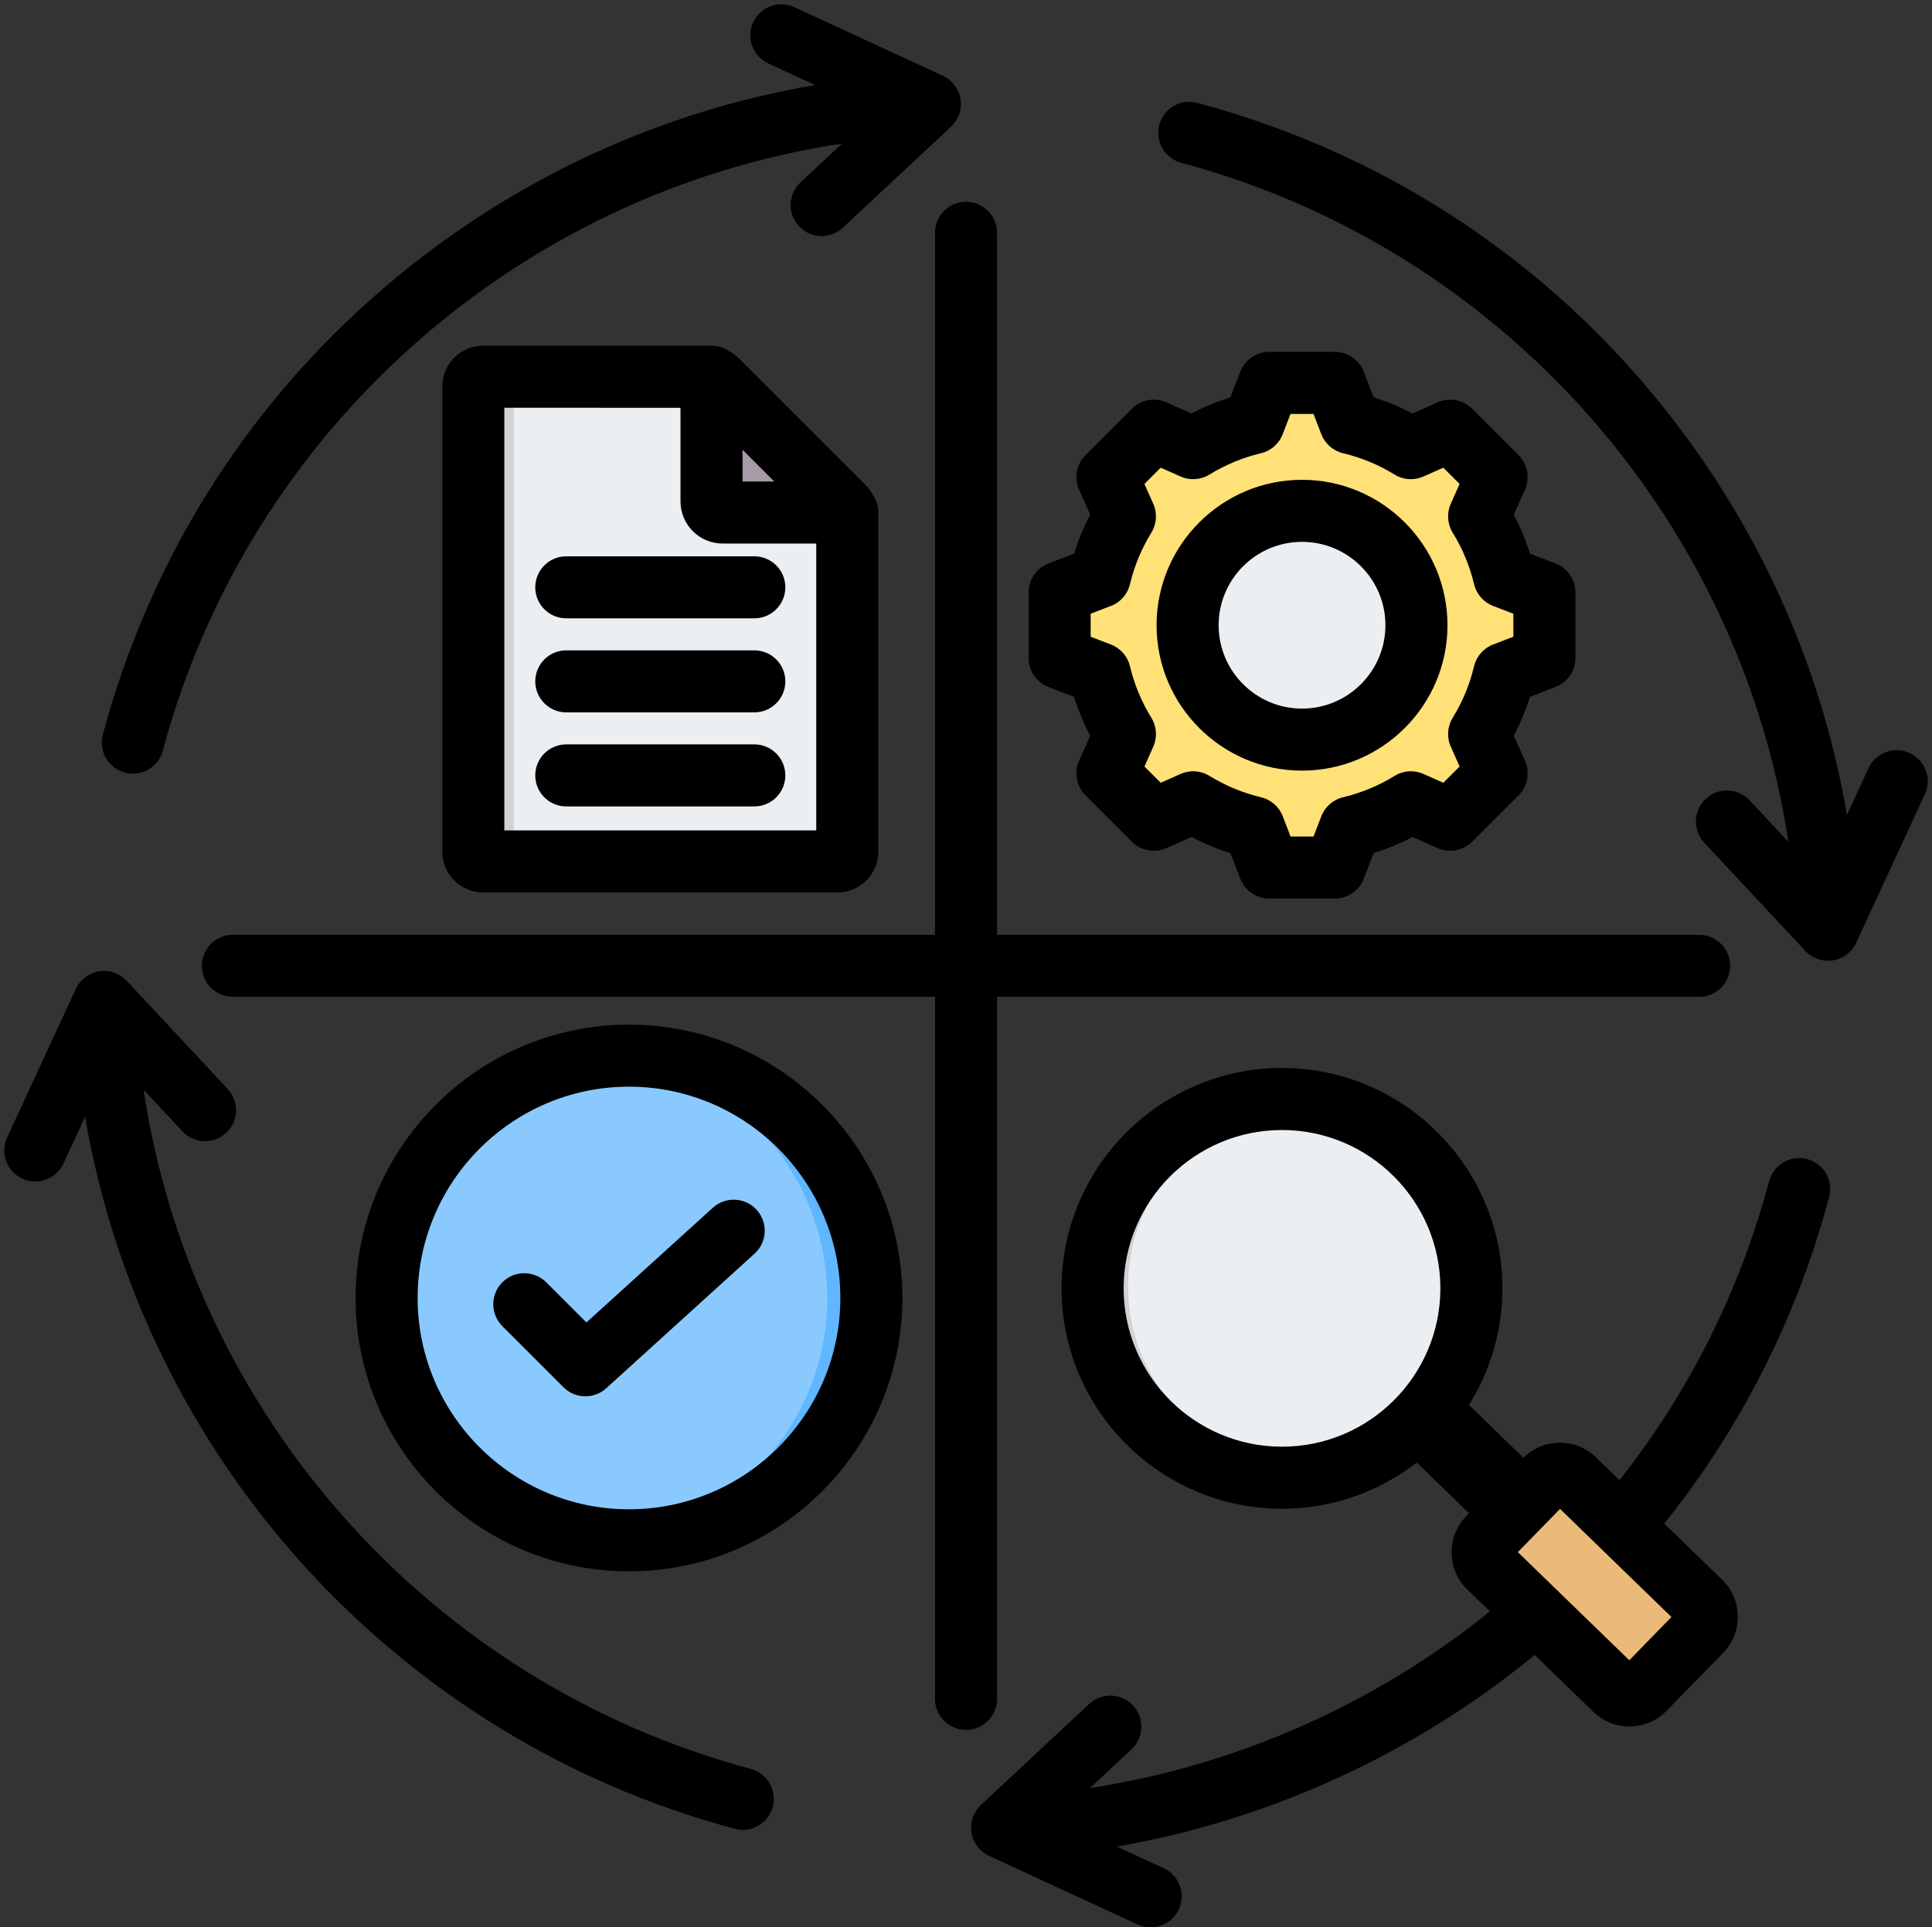 <?xml version="1.0" encoding="UTF-8"?>
<!DOCTYPE svg PUBLIC '-//W3C//DTD SVG 1.0//EN'
          'http://www.w3.org/TR/2001/REC-SVG-20010904/DTD/svg10.dtd'>
<svg height="497.1" preserveAspectRatio="xMidYMid meet" version="1.0" viewBox="6.9 6.9 498.2 497.1" width="498.2" xmlns="http://www.w3.org/2000/svg" xmlns:xlink="http://www.w3.org/1999/xlink" zoomAndPan="magnify"
><rect x="6.9" y="6.9" width="498.2" height="497.1" fill="#333333" stroke="none"/><g clip-rule="evenodd" fill-rule="evenodd"
  ><g
    ><g
      ><g id="change1_3"
        ><path d="M131.464,104.069l58.908,0.003c0.608,0.278,1.168,0.673,1.677,1.181l32.158,32.157 c0.509,0.51,0.902,1.07,1.181,1.678v87.461c0,1.388-1.132,2.52-2.52,2.52h-91.404c-1.388,0-2.52-1.132-2.52-2.52V106.589 C128.944,105.201,130.076,104.069,131.464,104.069z" fill="#eceff1"
        /></g
        ><g id="change2_3"
        ><path d="M131.464,104.069l10.395,0.001c-1.37,0.02-2.481,1.144-2.481,2.52v119.959c0,1.388,1.132,2.52,2.52,2.52 h-10.434c-1.388,0-2.52-1.132-2.52-2.52V106.589C128.944,105.201,130.076,104.069,131.464,104.069z" fill="#d1d1d6"
        /></g
        ><g id="change3_1"
        ><path d="M190.372,104.072c0.608,0.278,1.168,0.672,1.678,1.181l32.157,32.157c0.509,0.509,0.903,1.069,1.181,1.678 h-32.152c-1.577,0-2.864-1.286-2.864-2.864V104.072z" fill="#a79ba7"
        /></g
      ></g
      ><g
      ><g id="change4_1"
        ><path d="M355.093,116.01c5.518,1.313,10.789,3.501,15.619,6.475l10.149-4.508l11.962,11.962l-4.507,10.146 c2.975,4.831,5.163,10.104,6.477,15.623l10.355,3.986v16.917l-10.357,3.987c-1.313,5.518-3.501,10.789-6.475,15.619l4.508,10.149 l-11.962,11.962l-10.146-4.506c-4.831,2.975-10.104,5.163-15.623,6.476l-3.986,10.355h-16.917l-3.987-10.357 c-5.518-1.313-10.789-3.501-15.619-6.475l-10.149,4.508l-11.962-11.962l4.507-10.146c-2.975-4.831-5.163-10.104-6.476-15.623 l-10.355-3.986v-16.917l10.356-3.986c1.313-5.519,3.501-10.79,6.476-15.62l-4.507-10.148l11.962-11.962l10.15,4.508 c4.83-2.974,10.101-5.162,15.619-6.475l3.987-10.357h16.917L355.093,116.01z" fill="#ffe177"
        /></g
        ><g id="change5_1"
        ><path d="M314.584,213.821l-10.149,4.508l-1.563-1.563l9.516-4.226C313.11,212.984,313.842,213.411,314.584,213.821 L314.584,213.821z M355.093,116.01c5.518,1.313,10.789,3.501,15.619,6.475l-2.885,1.281c-4.83-2.974-12.297-6.443-17.815-7.756 l-3.987-10.357h5.081L355.093,116.01L355.093,116.01z M370.715,213.822c-4.831,2.975-10.104,5.163-15.623,6.476l-3.986,10.355 h-5.081l3.986-10.355c5.52-1.313,12.988-4.782,17.819-7.758L370.715,213.822L370.715,213.822z M302.872,119.541l1.563-1.563 l10.15,4.508c-0.742,0.409-1.474,0.836-2.197,1.281L302.872,119.541L302.872,119.541z M377.342,119.541l3.519-1.563 l11.962,11.962l-4.507,10.146c2.975,4.831,5.163,10.104,6.477,15.623l10.355,3.986v16.917l-10.357,3.987 c-1.313,5.518-3.501,10.789-6.475,15.619l4.508,10.149l-11.962,11.962l-3.519-1.563l10.399-10.4l-4.508-10.149 c2.974-4.83,5.162-10.1,6.475-15.619l10.357-3.987v-16.917l-10.355-3.986c-1.314-5.52-3.501-10.792-6.477-15.623l4.507-10.146 L377.342,119.541z" fill="#ffd064"
        /></g
        ><g id="change1_2"
        ><circle cx="342.648" cy="168.153" fill="#eceff1" r="29.501" transform="rotate(-67.5 342.641 168.148)"
        /></g
        ><g id="change2_2"
        ><path d="M342.647,138.652c-16.294,0-29.5,13.207-29.5,29.501c0,16.294,13.207,29.5,29.5,29.5 c0.79,0,1.572-0.032,2.347-0.093c-15.197-1.196-27.154-13.904-27.154-29.408c0-15.504,11.958-28.212,27.154-29.408 C344.22,138.684,343.437,138.652,342.647,138.652z" fill="#d1d1d6"
        /></g
      ></g
      ><g
      ><g id="change6_1"
        ><path d="M430.67,442.8l14.015-14.374c2.064-2.118,2.007-5.545-0.116-7.606l-32.494-31.532 c-2.123-2.059-5.544-2.002-7.607,0.114l-14.014,14.373c-2.063,2.116-2.008,5.547,0.115,7.607l32.494,31.531 C425.185,444.972,428.604,444.918,430.67,442.8z" fill="#ecba78"
        /></g
        ><g id="change7_1"
        ><path d="M430.669,442.8l14.016-14.374c2.065-2.117,2.007-5.546-0.116-7.606l-32.494-31.532 c-2.123-2.059-5.54-1.999-7.607,0.114l-0.069,0.07l32.179,31.227c2.123,2.06,2.18,5.489,0.116,7.606l-13.947,14.303l0.315,0.306 C425.184,444.973,428.604,444.918,430.669,442.8z" fill="#e3a76f"
        /></g
        ><g id="change1_1"
        ><circle cx="337.62" cy="338.749" fill="#eceff1" r="46.063" transform="rotate(-45.001 337.617 338.755)"
        /></g
        ><g id="change2_1"
        ><path d="M337.62,292.686c1.047,0,2.085,0.039,3.114,0.107c-23.987,1.602-42.949,21.563-42.949,45.956 c0,24.393,18.962,44.354,42.949,45.956c-1.029,0.069-2.067,0.107-3.114,0.107c-25.44,0-46.063-20.623-46.063-46.063 C291.557,313.31,312.18,292.686,337.62,292.686z" fill="#d1d1d6"
        /></g
      ></g
      ><g
      ><g id="change8_1"
        ><circle cx="169.098" cy="341.671" fill="#8ac9fe" r="62.5"
        /></g
        ><g id="change9_1"
        ><path d="M169.097,279.171c34.518,0,62.5,27.982,62.5,62.5c0,34.518-27.982,62.5-62.5,62.5 c-1.919,0-3.816-0.091-5.691-0.26c31.85-2.875,56.81-29.641,56.81-62.239c0-32.599-24.96-59.364-56.81-62.24 C165.282,279.262,167.178,279.171,169.097,279.171z" fill="#60b7ff"
        /></g
      ></g
    ></g
    ><g id="change10_1"
    ><path d="M190.723,318.393l-32.609,29.592l-10.36-10.365c-3.121-3.116-8.19-3.116-11.311,0 c-3.125,3.13-3.125,8.19,0,11.325l15.749,15.735c1.553,1.563,3.601,2.354,5.653,2.354c1.93,0,3.85-0.692,5.38-2.08l38.248-34.713 c3.271-2.965,3.521-8.025,0.551-11.297C199.054,315.672,193.994,315.423,190.723,318.393L190.723,318.393z M223.596,341.673 c0,30.049-24.452,54.496-54.501,54.496c-30.049,0-54.501-24.448-54.501-54.496c0-30.049,24.452-54.501,54.501-54.501 C199.144,287.172,223.596,311.624,223.596,341.673L223.596,341.673z M239.595,341.673c0,38.87-31.621,70.5-70.5,70.5 c-38.869,0-70.5-31.63-70.5-70.5s31.63-70.5,70.5-70.5C207.974,271.173,239.595,302.803,239.595,341.673L239.595,341.673z M201.417,150.38h-48.49c-4.42,0-8.002,3.582-8.002,8.002c0,4.415,3.582,7.997,8.002,7.997h48.49c4.42,0,7.997-3.582,7.997-7.997 C209.414,153.963,205.837,150.38,201.417,150.38L201.417,150.38z M201.417,174.635h-48.49c-4.42,0-8.002,3.582-8.002,8.002 c0,4.415,3.582,7.997,8.002,7.997h48.49c4.42,0,7.997-3.582,7.997-7.997C209.414,178.217,205.837,174.635,201.417,174.635 L201.417,174.635z M201.417,198.89h-48.49c-4.42,0-8.002,3.582-8.002,8.002c0,4.415,3.582,7.997,8.002,7.997h48.49 c4.42,0,7.997-3.582,7.997-7.997C209.414,202.472,205.837,198.89,201.417,198.89L201.417,198.89z M217.383,221.069h-80.436V112.071 l45.431,0.005v24.151c0,5.992,4.867,10.863,10.859,10.863h24.146V221.069L217.383,221.069z M198.376,131.092h8.199l-8.199-8.2 V131.092L198.376,131.092z M229.866,131.755c1.177,1.182,2.118,2.528,2.791,3.996c0.49,1.049,0.73,2.189,0.73,3.337v87.463 c0,5.799-4.712,10.52-10.52,10.52h-91.403c-5.799,0-10.52-4.721-10.52-10.52V106.593c0-5.804,4.721-10.52,10.52-10.52l0,0h58.911 c1.149,0,2.292,0.249,3.332,0.73c1.469,0.673,2.82,1.614,3.996,2.796L229.866,131.755L229.866,131.755z M436.676,448.133 L436.676,448.133L436.676,448.133z M321.146,168.158c0,11.852,9.649,21.501,21.501,21.501c11.856,0,21.51-9.649,21.51-21.501 c0-11.861-9.654-21.506-21.51-21.506C330.795,146.653,321.146,156.297,321.146,168.158L321.146,168.158z M305.143,168.158 c0-20.682,16.822-37.505,37.504-37.505c20.677,0,37.509,16.822,37.509,37.505c0,20.677-16.832,37.499-37.509,37.499 C321.965,205.658,305.143,188.836,305.143,168.158L305.143,168.158z M288.146,171.124v-5.935l5.229-2.01 c2.471-0.946,4.298-3.05,4.909-5.615c1.12-4.693,2.97-9.16,5.512-13.278c1.379-2.245,1.567-5.031,0.499-7.441l-2.278-5.13 l4.189-4.194l5.13,2.278c2.41,1.073,5.197,0.885,7.437-0.499c4.123-2.532,8.59-4.387,13.283-5.502 c2.57-0.612,4.669-2.447,5.606-4.909l2.024-5.229h5.926l2.01,5.229c0.951,2.462,3.05,4.298,5.625,4.909 c4.688,1.116,9.15,2.965,13.269,5.502c2.25,1.384,5.027,1.572,7.441,0.499l5.126-2.278l4.203,4.194l-2.283,5.126 c-1.069,2.415-0.88,5.197,0.499,7.446c2.542,4.118,4.391,8.585,5.512,13.278c0.612,2.565,2.443,4.669,4.914,5.615l5.22,2.01v5.935 l-5.234,2.01c-2.457,0.951-4.298,3.05-4.909,5.615c-1.111,4.688-2.961,9.155-5.502,13.278c-1.379,2.245-1.568,5.027-0.499,7.437 l2.283,5.131l-4.203,4.194l-5.116-2.274c-2.41-1.073-5.201-0.885-7.441,0.499c-4.118,2.537-8.59,4.387-13.278,5.507 c-2.575,0.607-4.674,2.443-5.625,4.904l-2.01,5.229h-5.926l-2.01-5.229c-0.951-2.462-3.05-4.297-5.62-4.909 c-4.693-1.116-9.159-2.97-13.283-5.502c-2.24-1.384-5.018-1.572-7.437-0.504l-5.13,2.278l-4.189-4.194l2.278-5.126 c1.068-2.41,0.88-5.197-0.499-7.441c-2.542-4.118-4.392-8.585-5.512-13.278c-0.612-2.565-2.447-4.665-4.909-5.615L288.146,171.124 L288.146,171.124z M272.143,176.612v-16.917c0-3.304,2.043-6.274,5.13-7.465l6.604-2.537c1.078-3.464,2.466-6.82,4.156-10.04 l-2.871-6.463c-1.346-3.026-0.687-6.566,1.652-8.905l11.96-11.965c2.34-2.335,5.884-2.994,8.91-1.652l6.463,2.871 c3.219-1.685,6.58-3.078,10.04-4.161l2.537-6.599c1.191-3.088,4.161-5.126,7.47-5.126h16.912c3.309,0,6.279,2.038,7.47,5.126 l2.537,6.599c3.464,1.083,6.811,2.476,10.044,4.161l6.458-2.871c3.022-1.341,6.561-0.682,8.901,1.652l11.97,11.965 c2.339,2.339,2.989,5.879,1.652,8.905l-2.871,6.458c1.69,3.224,3.078,6.58,4.156,10.045l6.604,2.537 c3.088,1.191,5.121,4.156,5.121,7.465v16.917c0,3.314-2.033,6.279-5.121,7.465l-6.604,2.542c-1.087,3.464-2.476,6.82-4.156,10.04 l2.871,6.462c1.337,3.027,0.687,6.566-1.652,8.906l-11.97,11.96c-2.339,2.339-5.879,2.998-8.901,1.656l-6.458-2.871 c-3.219,1.685-6.58,3.078-10.044,4.161l-2.537,6.594c-1.191,3.087-4.161,5.126-7.47,5.126h-16.912c-3.309,0-6.279-2.038-7.47-5.126 l-2.537-6.594c-3.46-1.087-6.82-2.481-10.04-4.161l-6.463,2.871c-3.027,1.342-6.571,0.683-8.91-1.656l-11.96-11.96 c-2.339-2.339-2.998-5.879-1.652-8.906l2.871-6.462c-1.69-3.22-3.078-6.576-4.17-10.04l-6.59-2.537 C274.186,182.891,272.143,179.926,272.143,176.612L272.143,176.612z M264.004,445.064c0,4.42-3.591,7.997-7.997,7.997 c-4.42,0-8.002-3.577-8.002-7.997V264H66.946c-4.42,0-8.002-3.582-8.002-7.997c0-4.42,3.582-8.002,8.002-8.002h181.06V66.942 c0-4.415,3.582-7.997,8.002-7.997c4.406,0,7.997,3.582,7.997,7.997v181.059h181.05c4.42,0,8.002,3.582,8.002,8.002 c0,4.415-3.582,7.997-8.002,7.997h-181.05V445.064L264.004,445.064z M499.353,201.121c4.01,1.85,5.761,6.609,3.911,10.619 l-17.721,38.314c-1.111,2.419-3.361,4.123-5.987,4.542c-0.419,0.066-0.852,0.099-1.271,0.099c-2.198,0-4.321-0.904-5.851-2.537 l-26.062-27.921c-3.017-3.229-2.838-8.289,0.391-11.306c3.234-3.017,8.293-2.838,11.301,0.391l10.011,10.713 C455.433,140.416,394.004,70.99,311.497,48.881c-4.26-1.139-6.801-5.526-5.653-9.795c1.139-4.269,5.53-6.797,9.79-5.658 c46.692,12.511,87.562,38.785,118.171,75.983c25.761,31.305,42.621,68.203,49.361,107.665l5.568-12.054 C490.594,201.012,495.343,199.266,499.353,201.121L499.353,201.121z M437.914,423.954l-28.73-27.884l-10.878,11.151l28.74,27.884 L437.914,423.954L437.914,423.954z M378.325,339.192c0-22.518-18.319-40.841-40.841-40.841c-22.518,0-40.837,18.324-40.837,40.841 c0,22.508,18.319,40.832,40.837,40.832C360.006,380.024,378.325,361.701,378.325,339.192L378.325,339.192z M478.577,315.644 c-8.331,31.089-22.631,59.377-42.513,84.216l14.883,14.441c2.565,2.49,4.01,5.841,4.058,9.433c0.052,3.582-1.299,6.952-3.789,9.508 l-14.54,14.893c-2.621,2.688-6.1,4.039-9.592,4.039c-3.361,0-6.717-1.247-9.31-3.77l-15.118-14.667 c-30.919,25.426-68.471,42.607-107.769,49.417l12.097,5.592c4.01,1.85,5.752,6.609,3.902,10.619 c-1.351,2.918-4.241,4.636-7.272,4.636c-1.116,0-2.259-0.236-3.347-0.739l-38.324-17.708c-2.405-1.12-4.118-3.37-4.537-6.001 c-0.419-2.631,0.499-5.3,2.438-7.112l27.921-26.067c3.229-3.012,8.289-2.838,11.31,0.391c3.008,3.229,2.838,8.289-0.391,11.31 l-10.708,9.988c37.509-5.719,73.498-21.6,103.118-45.548l-5.808-5.639c-2.575-2.49-4.01-5.841-4.062-9.423 c-0.047-3.582,1.299-6.962,3.789-9.517l0.72-0.73l-13.49-13.104c-9.612,7.474-21.671,11.922-34.76,11.922 c-31.339,0-56.84-25.492-56.84-56.831c0-31.338,25.502-56.84,56.84-56.84c31.343,0,56.84,25.502,56.84,56.84 c0,11.028-3.168,21.332-8.628,30.058l14.031,13.631c5.159-5.107,13.509-5.178,18.729-0.108l6.058,5.879 c18.004-22.81,30.99-48.721,38.601-77.151c1.148-4.269,5.54-6.801,9.8-5.662C477.184,306.983,479.716,311.37,478.577,315.644 L478.577,315.644z M200.504,463.12c4.274,1.144,6.801,5.53,5.662,9.805c-0.96,3.568-4.189,5.931-7.733,5.931 c-0.678,0-1.379-0.094-2.066-0.283c-87.36-23.412-152.461-95.78-167.532-183.653l-5.568,12.064 c-1.351,2.918-4.25,4.641-7.272,4.641c-1.12,0-2.259-0.231-3.351-0.739c-4.01-1.854-5.757-6.604-3.907-10.614l17.716-38.323 c1.12-2.415,3.361-4.119,5.992-4.538c2.631-0.423,5.3,0.49,7.121,2.438l26.057,27.921c3.022,3.229,2.843,8.293-0.391,11.301 c-3.229,3.022-8.289,2.843-11.297-0.391l-10.012-10.718C56.544,371.642,117.795,440.964,200.504,463.12L200.504,463.12z M33.424,196.362c12.52-46.721,38.822-87.6,76.063-118.223c31.286-25.732,68.16-42.569,107.585-49.304l-12.045-5.573 c-4.01-1.85-5.761-6.608-3.911-10.619c1.859-4.005,6.608-5.756,10.619-3.902l38.323,17.716c2.419,1.116,4.118,3.361,4.537,5.992 c0.419,2.631-0.49,5.3-2.438,7.117l-27.921,26.062c-1.539,1.44-3.502,2.156-5.46,2.156c-2.142,0-4.269-0.857-5.851-2.542 c-3.012-3.233-2.838-8.293,0.391-11.311l10.717-10.002C140.406,56.568,70.994,117.978,48.886,200.504 c-0.96,3.577-4.189,5.931-7.734,5.931c-0.678,0-1.374-0.085-2.066-0.273C34.817,205.018,32.285,200.631,33.424,196.362z"
    /></g
  ></g
></svg
>

